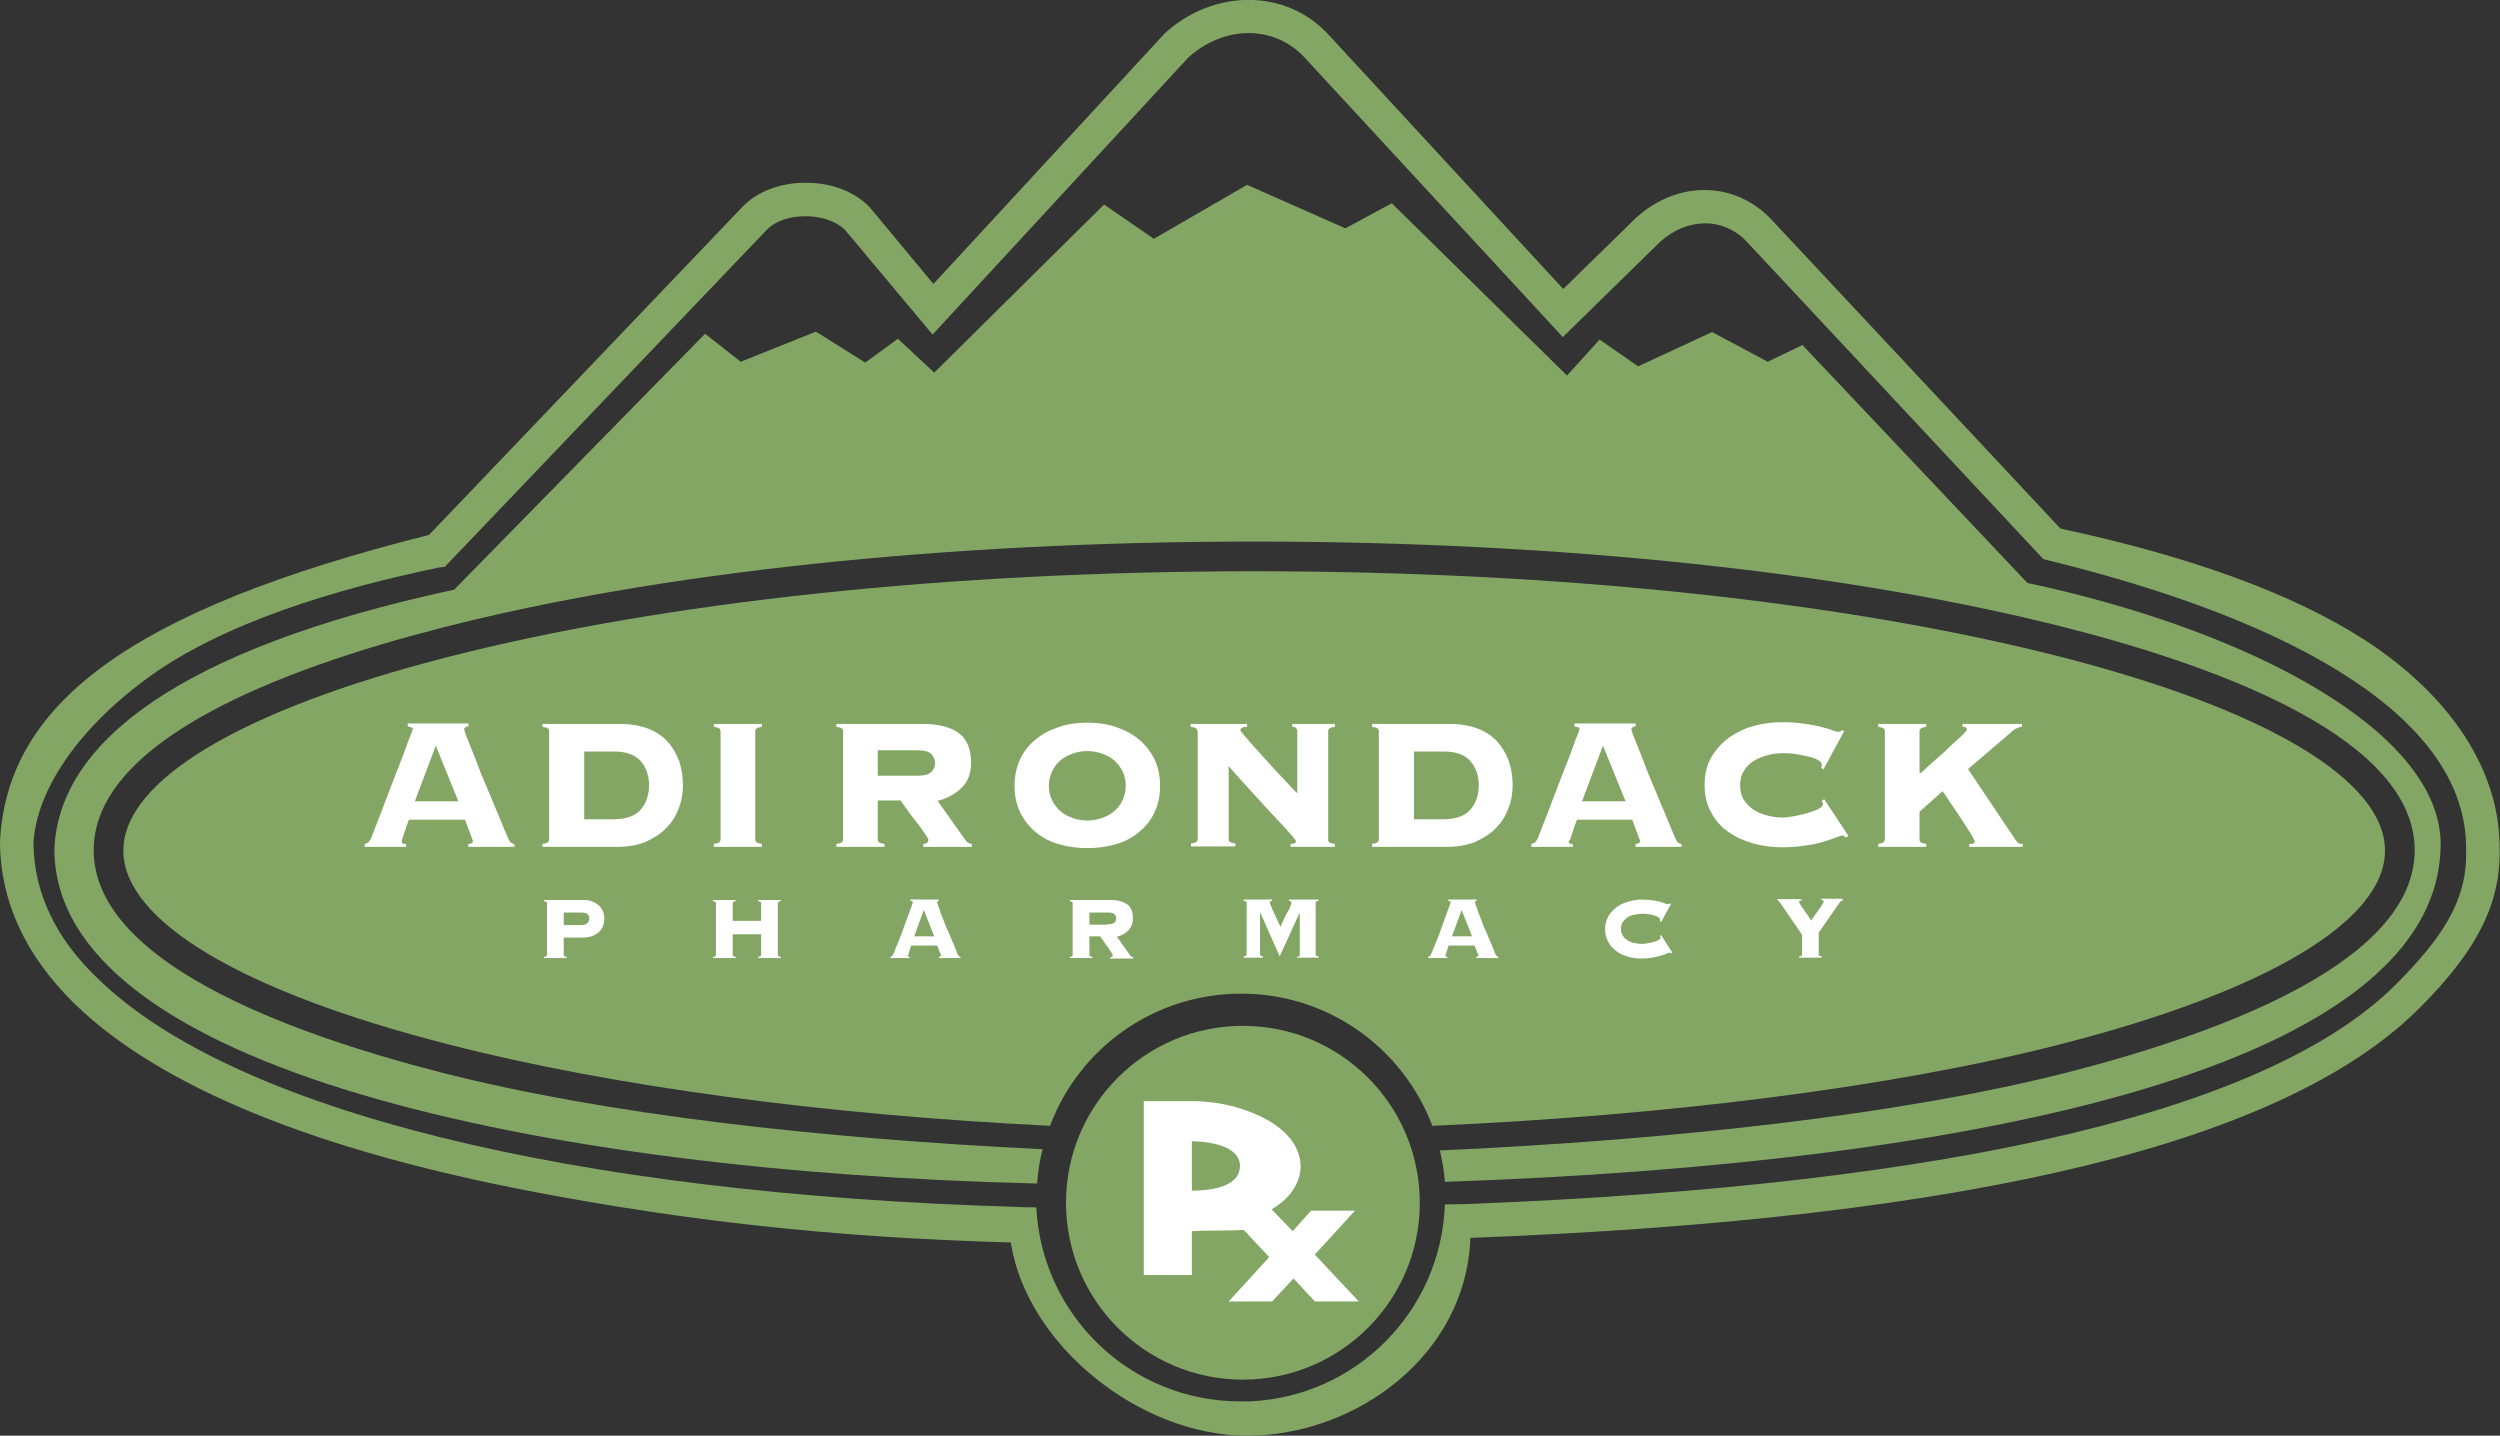 <?xml version="1.0" encoding="utf-8"?>
<!-- Generator: Adobe Illustrator 27.8.1, SVG Export Plug-In . SVG Version: 6.00 Build 0)  -->
<svg version="1.1" id="SVGs" xmlns="http://www.w3.org/2000/svg" xmlns:xlink="http://www.w3.org/1999/xlink" x="0px" y="0px"
	 viewBox="0 0 597.8 343.3" style="enable-background:new 0 0 597.8 343.3;" xml:space="preserve">
<rect x="0" y="0" width="597.8" height="343.3" fill="#333333" stroke="none"/>
<style type="text/css">
	.st0{fill:#83A664;}
	.st1{fill:#FFFFFF;}
	.st2{enable-background:new    ;}
</style>
<path class="st0" d="M565.4,153c-16.9-10.9-41.3-19.9-72.7-26.6l-69.4-74.2l-0.1-0.1c-8.7-8.8-22-8.9-31.8-0.2l-17.6,17.2l-56.3-61
	c-10.1-10.8-27.2-10.8-38.9-0.2L278.5,8l-55.3,59.9L208,49.6l-0.2-0.2c-3.5-3.6-9-5.7-15.1-5.7h-0.1c-6.1,0-11.5,2.1-15,5.7
	l-75,78.5C30.7,146,1.6,168.5,0,201.3v0.1v0.1c0.1,14.1,6.1,27,17.8,38.5c20.5,19.9,57.6,35.1,110.4,45.1c34.8,6.6,70,10.8,113.5,12
	c3.8,24.5,30.8,46.2,56.5,46.2c25.9,0,52.4-19.1,53.4-47.3c121.6-4.6,195.9-23.2,227.6-55.6c11.1-11.3,18.8-22.6,18.5-37.1
	C598,184.2,585.7,166.1,565.4,153L565.4,153z M573.5,234.8c-29.7,30.4-104.7,48.5-222.4,53.1c-1.3,0-3.8,0.1-5.6,0.1
	c-0.9,25.5-21.2,46-46.7,47.1c-0.4,0-0.9,0-1.3,0c-0.1,0-0.2,0-0.3,0c-0.2,0-0.4,0-0.6,0c-26.2,0-47.5-20.5-48.8-46.4
	c-1.5,0-3.2,0-4.3-0.1C136.2,285.5,55.7,265.5,23.4,234C13.3,224.4,8.1,213.4,8,201.6c0.7-12.5,10.5-27,26.5-38.9
	c18.4-13.8,46.4-22,70.5-27l1.4-0.2l77-80.6c1.9-2,5.4-3.2,9.2-3.2s7.3,1.2,9.4,3.2L223,80l61.2-66.3c8.6-7.7,20.4-7.7,27.6-0.1
	l61.9,67L397,57.8c6.5-5.8,15-5.9,20.6-0.1l71,76l1.2,0.3c60.4,14.8,100.4,38.4,99.9,69.4v0.1C590,215.9,583.2,224.9,573.5,234.8
	L573.5,234.8z"/>
<path class="st0" d="M583.6,201.1c0.9,54-111.4,77.2-238.1,81.5c-0.2-2.6-0.6-5-1.2-7.5c54.9-2.5,109.9-8.4,150.2-18.7
	c37.8-9.7,82.9-26.8,82.9-53.1s-45.1-43.4-82.9-53.1c-52-13.3-121.1-20.7-194.6-20.7s-142.6,7.3-194.6,20.7
	c-37.8,9.7-82.9,26.8-82.9,53.1s45.1,43.4,82.9,53.1c39.4,10.1,90.5,15.8,144,18.4c-0.7,2.7-1.1,5.4-1.3,8.2
	c-118.8-2.8-234.7-27.6-235-79.8c0.9-25.6,30-48.1,95.6-62.2l60-61.2l8.5,6.7l18-7.2l11.8,7.4l7.8-5.7l8.7,8.1L264,48.9l11.9,8.2
	l22.3-12.9l23.5,10.4l11.1-6l41.9,41.2l7.8-8.6l9.2,6.4l17.7-8.2l13.3,7.1l8.3-4l53.8,56.9C537.4,150.6,582.7,174.4,583.6,201.1z"/>
<path class="st0" d="M570.3,203.4c0,16.8-28.3,33.7-77.6,46.3c-40.4,10.4-95,17.1-150.2,19.5c-7-18.5-24.8-31.6-45.7-31.6
	c-20.9,0-38.8,13.1-45.7,31.6c-53.5-2.6-104.8-9.4-144-19.5c-49.3-12.6-77.6-29.5-77.6-46.3s28.3-33.7,77.6-46.3
	c51.5-13.2,120-20.5,192.9-20.5s141.4,7.3,192.9,20.5C542,169.7,570.3,186.6,570.3,203.4z"/>
<circle class="st0" cx="297.2" cy="287.6" r="42.3"/>
<path class="st1" d="M314.4,300l9.6-10.5h-10.5l-4.4,4.9l-5-5.2c1.9-1.2,3.5-2.5,4.7-4.1c1.4-1.9,2.2-4,2.2-6.2c0-2.1-0.7-4.1-2-6
	c-1.4-1.9-3.2-3.5-5.6-4.9s-5.2-2.5-8.3-3.4c-3.2-0.8-6.6-1.3-10.2-1.3h-11.4v41.6H285v-10.5c0.8,0,1.6-0.1,2.3-0.1
	c0.7,0,9.3-0.1,10.1-0.2l6.1,6.5l-9.7,10.6h10.4l5.1-5.5l5.1,5.5h10.5L314.4,300L314.4,300z M285,284.7v-11.8
	c1.6,0,11.5,0.3,11.5,5.9C296.5,284.7,286.8,284.7,285,284.7L285,284.7z"/>
<g class="st2">
	<path class="st1" d="M96.1,201.3c0,0.2,0.1,0.3,0.2,0.4c0.1,0.1,0.4,0.1,0.8,0.1v0.7h-9.9v-0.7c0.4-0.1,0.7-0.2,0.9-0.4
		c0.2-0.2,0.4-0.5,0.6-0.9c0.1-0.2,0.3-0.7,0.6-1.5c0.3-0.8,0.7-1.9,1.2-3.1c0.5-1.2,1-2.6,1.6-4.2c0.6-1.5,1.2-3.1,1.8-4.7
		c0.6-1.6,1.2-3.1,1.8-4.6c0.6-1.5,1.1-2.9,1.5-4c0.4-1.2,0.8-2.2,1.1-2.9c0.3-0.7,0.4-1.1,0.4-1.2c0-0.2-0.1-0.3-0.4-0.4
		c-0.2-0.1-0.5-0.1-0.8-0.2v-0.7H112v0.7c-0.3,0-0.5,0.1-0.7,0.2c-0.2,0.1-0.3,0.3-0.3,0.6c0,0.1,0.2,0.6,0.5,1.5
		c0.4,0.9,0.8,2.1,1.4,3.5c0.6,1.4,1.2,3.1,1.9,4.9c0.7,1.8,1.5,3.6,2.3,5.5c0.8,1.9,1.5,3.7,2.3,5.5c0.7,1.8,1.4,3.4,2,4.8
		c0.3,0.7,0.5,1.1,0.8,1.3c0.2,0.2,0.5,0.3,0.8,0.3v0.7h-11v-0.7c0.7,0,1.1-0.3,1.1-0.7c0,0-0.1-0.3-0.3-0.8c-0.2-0.5-0.4-1-0.6-1.6
		c-0.2-0.6-0.4-1.1-0.6-1.6c-0.2-0.5-0.3-0.9-0.4-1.1H97.8c-0.4,1-0.7,1.8-0.9,2.5c-0.2,0.6-0.4,1.1-0.5,1.5
		c-0.1,0.4-0.2,0.6-0.3,0.8C96.1,201.1,96.1,201.2,96.1,201.3z M109.6,191.6l-5.4-13.3l-5,13.3H109.6z"/>
	<path class="st1" d="M131.3,174.8c0-0.3-0.1-0.5-0.3-0.6c-0.2-0.2-0.6-0.3-1.3-0.4v-0.7h18.5c2.6,0,4.8,0.4,6.7,1.1
		c1.9,0.7,3.5,1.8,4.7,3.1c1.2,1.3,2.1,2.9,2.8,4.7c0.6,1.8,0.9,3.7,0.9,5.8c0,1.9-0.3,3.7-1,5.5c-0.7,1.8-1.6,3.3-3,4.7
		c-1.3,1.4-3,2.4-4.9,3.3c-2,0.8-4.2,1.2-6.8,1.2h-17.9v-0.7c0.7-0.1,1.1-0.2,1.3-0.4c0.2-0.2,0.3-0.4,0.3-0.6V174.8z M146.8,195.9
		c2.9,0,5.1-0.8,6.4-2.3c1.3-1.5,2-3.5,2-5.8c0-2.4-0.7-4.3-2-5.8c-1.3-1.5-3.4-2.3-6.4-2.3h-7.1v16.2H146.8z"/>
	<path class="st1" d="M170.7,201.8c0.7-0.1,1.1-0.2,1.3-0.4c0.2-0.2,0.3-0.4,0.3-0.6v-26c0-0.3-0.1-0.5-0.3-0.6
		c-0.2-0.2-0.6-0.3-1.3-0.4v-0.7h11.5v0.7c-0.7,0.1-1.1,0.2-1.3,0.4c-0.2,0.2-0.3,0.4-0.3,0.6v26c0,0.3,0.1,0.5,0.3,0.6
		c0.2,0.2,0.6,0.3,1.3,0.4v0.7h-11.5V201.8z"/>
</g>
<g class="st2">
	<path class="st1" d="M209.9,200.8c0,0.3,0.1,0.5,0.3,0.6c0.2,0.2,0.6,0.3,1.3,0.4v0.7h-11.5v-0.7c0.7-0.1,1.1-0.2,1.3-0.4
		c0.2-0.2,0.3-0.4,0.3-0.6v-26c0-0.3-0.1-0.5-0.3-0.6c-0.2-0.2-0.6-0.3-1.3-0.4v-0.7h20.4c4.1,0,7.1,0.8,9,2.3
		c1.9,1.5,2.8,3.8,2.8,7c0,2.6-0.8,4.6-2.3,6c-1.5,1.5-3.4,2.5-5.7,3.1l6.6,9.3c0.4,0.7,1,1,1.6,1v0.7h-11.6v-0.7
		c0.8,0,1.2-0.4,1.2-1c0-0.1-0.1-0.3-0.4-0.8c-0.3-0.4-0.7-1-1.1-1.6c-0.4-0.6-0.9-1.3-1.5-2c-0.5-0.7-1.1-1.4-1.6-2.1
		c-0.5-0.7-0.9-1.3-1.3-1.8c-0.4-0.5-0.6-0.9-0.7-1.1h-5.5V200.8z M219.3,185.5c1.6,0,2.8-0.3,3.4-0.9c0.6-0.6,0.9-1.3,0.9-2.1
		s-0.3-1.5-0.9-2.2c-0.6-0.6-1.7-0.9-3.4-0.9h-9.4v6.1H219.3z"/>
</g>
<g class="st2">
	<path class="st1" d="M260,172.8c2.4,0,4.6,0.3,6.7,1c2.1,0.7,3.9,1.6,5.5,2.9c1.6,1.3,2.8,2.8,3.8,4.7c0.9,1.9,1.4,4,1.4,6.5
		c0,2.5-0.5,4.6-1.4,6.5c-0.9,1.9-2.2,3.4-3.8,4.7c-1.6,1.3-3.4,2.2-5.5,2.8c-2.1,0.6-4.3,0.9-6.7,0.9c-2.4,0-4.6-0.3-6.7-0.9
		c-2.1-0.6-3.9-1.5-5.5-2.8c-1.6-1.3-2.8-2.8-3.8-4.7c-0.9-1.9-1.4-4-1.4-6.5c0-2.5,0.5-4.6,1.4-6.5c0.9-1.9,2.2-3.4,3.8-4.7
		c1.6-1.3,3.4-2.2,5.5-2.9C255.4,173.1,257.6,172.8,260,172.8z M260,179.6c-1.2,0-2.4,0.2-3.5,0.6c-1.1,0.4-2.1,0.9-2.9,1.6
		c-0.8,0.7-1.5,1.5-2,2.6c-0.5,1-0.8,2.2-0.8,3.5c0,1.3,0.3,2.5,0.8,3.5s1.2,1.9,2,2.6s1.8,1.2,2.9,1.6c1.1,0.4,2.3,0.6,3.5,0.6
		c1.2,0,2.4-0.2,3.5-0.6c1.1-0.4,2.1-0.9,2.9-1.6c0.8-0.7,1.5-1.5,2-2.6s0.8-2.2,0.8-3.5c0-1.3-0.3-2.5-0.8-3.5
		c-0.5-1-1.2-1.9-2-2.6c-0.8-0.7-1.8-1.2-2.9-1.6C262.4,179.8,261.2,179.6,260,179.6z"/>
	<path class="st1" d="M286.3,174.8c0-0.3-0.1-0.5-0.3-0.6c-0.2-0.2-0.6-0.3-1.3-0.4v-0.7h13.5v0.7c-0.6,0-1.1,0.1-1.3,0.3
		c-0.2,0.1-0.3,0.3-0.3,0.5c0,0.1,0.2,0.4,0.7,1c0.5,0.6,1.1,1.3,1.9,2.2s1.7,1.9,2.7,3c1,1.1,2,2.2,3,3.3c1,1.1,2,2.1,2.9,3.1
		c0.9,1,1.7,1.8,2.4,2.5v-14.9c0-0.6-0.4-1-1.2-1v-0.7h10.2v0.7c-0.7,0.1-1.1,0.2-1.3,0.4c-0.2,0.2-0.3,0.4-0.3,0.6v26
		c0,0.3,0.1,0.5,0.3,0.6c0.2,0.2,0.6,0.3,1.3,0.4v0.7h-10.6v-0.7c0.5,0,0.9-0.1,1-0.2c0.2-0.1,0.3-0.3,0.3-0.4
		c0-0.1-0.1-0.3-0.2-0.4c-0.1-0.2-0.4-0.5-0.7-0.9c-0.4-0.4-0.9-1-1.6-1.8c-0.7-0.8-1.7-1.8-2.9-3.1s-2.7-2.9-4.4-4.8
		c-1.8-1.9-3.9-4.3-6.3-7v17.5c0,0.3,0.1,0.5,0.3,0.6c0.2,0.2,0.6,0.3,1.3,0.4v0.7h-10.6v-0.7c0.7-0.1,1.1-0.2,1.3-0.4
		c0.2-0.2,0.3-0.4,0.3-0.6V174.8z"/>
	<path class="st1" d="M329.7,174.8c0-0.3-0.1-0.5-0.3-0.6c-0.2-0.2-0.6-0.3-1.3-0.4v-0.7h18.5c2.6,0,4.8,0.4,6.7,1.1
		c1.9,0.7,3.5,1.8,4.7,3.1c1.2,1.3,2.1,2.9,2.8,4.7c0.6,1.8,0.9,3.7,0.9,5.8c0,1.9-0.3,3.7-1,5.5c-0.7,1.8-1.6,3.3-3,4.7
		c-1.3,1.4-3,2.4-4.9,3.3c-2,0.8-4.2,1.2-6.8,1.2h-17.9v-0.7c0.7-0.1,1.1-0.2,1.3-0.4c0.2-0.2,0.3-0.4,0.3-0.6V174.8z M345.2,195.9
		c2.9,0,5.1-0.8,6.4-2.3c1.3-1.5,2-3.5,2-5.8c0-2.4-0.7-4.3-2-5.8c-1.3-1.5-3.4-2.3-6.4-2.3h-7.1v16.2H345.2z"/>
	<path class="st1" d="M375.1,201.3c0,0.2,0.1,0.3,0.2,0.4c0.1,0.1,0.4,0.1,0.8,0.1v0.7h-9.9v-0.7c0.4-0.1,0.7-0.2,0.9-0.4
		c0.2-0.2,0.4-0.5,0.6-0.9c0.1-0.2,0.3-0.7,0.6-1.5c0.3-0.8,0.7-1.9,1.2-3.1c0.5-1.2,1-2.6,1.6-4.2c0.6-1.5,1.2-3.1,1.8-4.7
		s1.2-3.1,1.8-4.6s1.1-2.9,1.5-4c0.4-1.2,0.8-2.2,1.1-2.9c0.3-0.7,0.4-1.1,0.4-1.2c0-0.2-0.1-0.3-0.4-0.4c-0.2-0.1-0.5-0.1-0.8-0.2
		v-0.7h14.6v0.7c-0.3,0-0.5,0.1-0.7,0.2c-0.2,0.1-0.3,0.3-0.3,0.6c0,0.1,0.2,0.6,0.5,1.5c0.4,0.9,0.8,2.1,1.4,3.5s1.2,3.1,1.9,4.9
		c0.7,1.8,1.5,3.6,2.3,5.5c0.8,1.9,1.5,3.7,2.3,5.5c0.7,1.8,1.4,3.4,2,4.8c0.3,0.7,0.5,1.1,0.8,1.3c0.2,0.2,0.5,0.3,0.8,0.3v0.7h-11
		v-0.7c0.7,0,1.1-0.3,1.1-0.7c0,0-0.1-0.3-0.3-0.8c-0.2-0.5-0.4-1-0.6-1.6c-0.2-0.6-0.4-1.1-0.6-1.6c-0.2-0.5-0.3-0.9-0.4-1.1h-13.2
		c-0.4,1-0.7,1.8-0.9,2.5c-0.2,0.6-0.4,1.1-0.5,1.5c-0.1,0.4-0.2,0.6-0.3,0.8C375.1,201.1,375.1,201.2,375.1,201.3z M388.7,191.6
		l-5.4-13.3l-5,13.3H388.7z"/>
	<path class="st1" d="M435.5,183.6c0-0.1,0.1-0.2,0.1-0.4c0-0.1,0-0.3,0-0.5c0-0.3-0.3-0.6-0.8-0.9c-0.5-0.3-1.2-0.6-2-0.8
		s-1.8-0.4-2.9-0.6c-1.1-0.2-2.2-0.3-3.4-0.3c-1.1,0-2.3,0.1-3.5,0.4s-2.4,0.7-3.4,1.3c-1,0.6-1.9,1.4-2.5,2.4c-0.7,1-1,2.2-1,3.6
		c0,1.4,0.3,2.6,1,3.6c0.7,1,1.5,1.8,2.5,2.4c1,0.6,2.1,1,3.4,1.3c1.2,0.3,2.4,0.4,3.5,0.4c0.5,0,1.2-0.1,2.3-0.3
		c1-0.2,2.1-0.4,3.1-0.7c1-0.3,2-0.6,2.8-1c0.8-0.4,1.2-0.8,1.2-1.2c0-0.2,0-0.3-0.1-0.4c-0.1-0.1-0.1-0.2-0.2-0.4l0.6-0.4l5.8,8.8
		l-0.7,0.4c-0.1-0.2-0.2-0.3-0.3-0.4c-0.1-0.1-0.3-0.1-0.5-0.1c-0.3,0-0.8,0.2-1.6,0.5c-0.8,0.3-1.8,0.7-3,1
		c-1.2,0.4-2.7,0.7-4.4,0.9c-1.7,0.3-3.6,0.4-5.6,0.4c-2.2,0-4.4-0.3-6.6-0.9c-2.2-0.6-4.2-1.5-5.9-2.7c-1.8-1.2-3.2-2.8-4.2-4.7
		c-1.1-1.9-1.6-4.1-1.6-6.6c0-2.5,0.5-4.7,1.6-6.6c1.1-1.9,2.5-3.4,4.2-4.7c1.7-1.2,3.7-2.2,5.9-2.8c2.2-0.6,4.4-0.9,6.6-0.9
		s4.2,0.1,5.8,0.4c1.6,0.2,3,0.5,4.1,0.8c1.1,0.3,1.9,0.5,2.5,0.8c0.6,0.2,1,0.3,1.3,0.3c0.3,0,0.6-0.1,0.8-0.4l0.6,0.2l-5,9.2
		L435.5,183.6z"/>
	<path class="st1" d="M471.1,201.8c0.3,0,0.6,0,0.8-0.1c0.2-0.1,0.3-0.3,0.3-0.6c0-0.1-0.2-0.4-0.5-1c-0.3-0.6-0.8-1.2-1.3-2.1
		c-0.5-0.8-1.1-1.7-1.7-2.6c-0.6-0.9-1.2-1.8-1.8-2.7s-1.1-1.6-1.5-2.2c-0.4-0.6-0.7-1.1-0.9-1.3l-5.5,4.9v6.7
		c0,0.3,0.1,0.5,0.3,0.6c0.2,0.2,0.6,0.3,1.3,0.4v0.7h-11.5v-0.7c0.7-0.1,1.1-0.2,1.3-0.4c0.2-0.2,0.3-0.4,0.3-0.6v-26
		c0-0.3-0.1-0.5-0.3-0.6c-0.2-0.2-0.6-0.3-1.3-0.4v-0.7h11.5v0.7c-0.7,0.1-1.1,0.2-1.3,0.4c-0.2,0.2-0.3,0.4-0.3,0.6v10h0.4
		c1.1-1.1,2.3-2.2,3.6-3.3s2.5-2.2,3.5-3.2c1.1-1,2-1.8,2.7-2.5c0.7-0.7,1.1-1.1,1.1-1.3c0-0.3-0.1-0.5-0.3-0.6
		c-0.2-0.1-0.4-0.1-0.7-0.1v-0.7h14.2v0.7c-0.4,0-0.7,0.1-0.9,0.2c-0.2,0.1-0.5,0.2-0.7,0.3c-0.2,0.1-0.4,0.3-0.7,0.5
		c-0.2,0.2-0.5,0.5-0.9,0.8l-9.7,8.3l11.4,17c0.3,0.4,0.6,0.7,0.8,0.8c0.3,0.1,0.6,0.1,0.9,0.1v0.7h-12.8V201.8z"/>
</g>
<g class="st2">
	<path class="st1" d="M134.8,228.3c0,0.1,0,0.2,0.1,0.3s0.3,0.1,0.6,0.2v0.3h-5.4v-0.3c0.3,0,0.5-0.1,0.6-0.2s0.1-0.2,0.1-0.3v-12.3
		c0-0.1,0-0.2-0.1-0.3s-0.3-0.1-0.6-0.2v-0.3h9.4c0.8,0,1.5,0.1,2.2,0.4c0.6,0.2,1.2,0.6,1.6,1c0.4,0.4,0.7,0.9,0.9,1.4
		s0.3,1.1,0.3,1.7c0,0.6-0.1,1.1-0.3,1.7s-0.5,1-0.9,1.4c-0.4,0.4-0.9,0.7-1.6,1c-0.6,0.2-1.4,0.4-2.2,0.4h-4.7V228.3z M138.8,221.2
		c0.7,0,1.3-0.1,1.6-0.4s0.5-0.7,0.5-1.2c0-0.5-0.2-0.9-0.5-1.1s-0.9-0.3-1.6-0.3h-4v3H138.8z"/>
	<path class="st1" d="M186,228.3c0,0.1,0,0.2,0.1,0.3s0.3,0.1,0.6,0.2v0.3h-5.4v-0.3c0.3,0,0.5-0.1,0.6-0.2s0.1-0.2,0.1-0.3v-4.9
		h-6.8v4.9c0,0.1,0,0.2,0.1,0.3s0.3,0.1,0.6,0.2v0.3h-5.4v-0.3c0.3,0,0.5-0.1,0.6-0.2s0.1-0.2,0.1-0.3v-12.3c0-0.1,0-0.2-0.1-0.3
		s-0.3-0.1-0.6-0.2v-0.3h5.4v0.3c-0.3,0-0.5,0.1-0.6,0.2s-0.1,0.2-0.1,0.3v4.2h6.8v-4.2c0-0.1,0-0.2-0.1-0.3s-0.3-0.1-0.6-0.2v-0.3
		h5.4v0.3c-0.3,0-0.5,0.1-0.6,0.2s-0.1,0.2-0.1,0.3V228.3z"/>
	<path class="st1" d="M217,228.5c0,0.1,0,0.2,0.1,0.2c0.1,0,0.2,0.1,0.4,0.1v0.3h-4.6v-0.3c0.2,0,0.3-0.1,0.4-0.2s0.2-0.2,0.3-0.4
		c0-0.1,0.1-0.3,0.3-0.7c0.1-0.4,0.3-0.9,0.6-1.5c0.2-0.6,0.5-1.2,0.8-2c0.3-0.7,0.6-1.5,0.8-2.2c0.3-0.8,0.6-1.5,0.8-2.2
		c0.3-0.7,0.5-1.4,0.7-1.9s0.4-1,0.5-1.4c0.1-0.4,0.2-0.5,0.2-0.6c0-0.1-0.1-0.2-0.2-0.2c-0.1,0-0.2-0.1-0.4-0.1v-0.3h6.8v0.3
		c-0.1,0-0.3,0-0.3,0.1c-0.1,0-0.1,0.1-0.1,0.3c0,0,0.1,0.3,0.2,0.7c0.2,0.4,0.4,1,0.6,1.7s0.6,1.4,0.9,2.3c0.3,0.9,0.7,1.7,1.1,2.6
		c0.4,0.9,0.7,1.8,1.1,2.6c0.3,0.8,0.7,1.6,0.9,2.3c0.1,0.3,0.3,0.5,0.4,0.6c0.1,0.1,0.2,0.2,0.4,0.2v0.3h-5.2v-0.3
		c0.3,0,0.5-0.1,0.5-0.3c0,0,0-0.1-0.1-0.4c-0.1-0.2-0.2-0.5-0.3-0.7c-0.1-0.3-0.2-0.5-0.3-0.8s-0.2-0.4-0.2-0.5h-6.2
		c-0.2,0.5-0.3,0.9-0.4,1.2c-0.1,0.3-0.2,0.5-0.2,0.7c-0.1,0.2-0.1,0.3-0.1,0.4C217.1,228.4,217,228.5,217,228.5z M223.4,223.9
		l-2.5-6.3l-2.3,6.3H223.4z"/>
	<path class="st1" d="M260.5,228.3c0,0.1,0,0.2,0.1,0.3s0.3,0.1,0.6,0.2v0.3h-5.4v-0.3c0.3,0,0.5-0.1,0.6-0.2s0.1-0.2,0.1-0.3v-12.3
		c0-0.1,0-0.2-0.1-0.3s-0.3-0.1-0.6-0.2v-0.3h9.6c1.9,0,3.3,0.4,4.2,1.1c0.9,0.7,1.3,1.8,1.3,3.3c0,1.2-0.4,2.2-1.1,2.9
		c-0.7,0.7-1.6,1.2-2.7,1.5l3.1,4.4c0.2,0.3,0.5,0.5,0.8,0.5v0.3h-5.5v-0.3c0.4,0,0.6-0.2,0.6-0.5c0,0-0.1-0.2-0.2-0.4
		s-0.3-0.5-0.5-0.8c-0.2-0.3-0.4-0.6-0.7-1c-0.3-0.3-0.5-0.7-0.7-1s-0.4-0.6-0.6-0.8c-0.2-0.2-0.3-0.4-0.3-0.5h-2.6V228.3z
		 M264.9,221c0.8,0,1.3-0.1,1.6-0.4c0.3-0.3,0.4-0.6,0.4-1c0-0.4-0.1-0.7-0.4-1s-0.8-0.4-1.6-0.4h-4.4v2.9H264.9z"/>
	<path class="st1" d="M310.1,228.8c0.3,0,0.5-0.1,0.6-0.2s0.1-0.2,0.1-0.3v-9.8l-0.1-0.1l-4.7,10.3l-4.6-10.4h-0.1v9.9
		c0,0.1,0,0.2,0.1,0.3s0.3,0.1,0.6,0.2v0.3h-4.6v-0.3c0.3,0,0.5-0.1,0.6-0.2s0.1-0.2,0.1-0.3v-12.3c0-0.1,0-0.2-0.1-0.3
		s-0.3-0.1-0.6-0.2v-0.3h6.8v0.3c-0.4,0-0.6,0.2-0.6,0.5c0,0,0.1,0.2,0.2,0.4s0.2,0.6,0.4,1c0.2,0.4,0.3,0.8,0.6,1.3
		c0.2,0.5,0.4,0.9,0.6,1.3s0.3,0.8,0.5,1.1s0.2,0.5,0.3,0.6c0.3-0.7,0.6-1.3,0.9-2s0.6-1.2,0.9-1.7c0.3-0.5,0.5-1,0.6-1.3
		c0.2-0.4,0.2-0.6,0.2-0.7c0-0.3-0.2-0.5-0.6-0.5v-0.3h7.1v0.3c-0.3,0-0.5,0.1-0.6,0.2s-0.1,0.2-0.1,0.3v12.3c0,0.1,0,0.2,0.1,0.3
		s0.3,0.1,0.6,0.2v0.3h-5.2V228.8z"/>
	<path class="st1" d="M345.6,228.5c0,0.1,0,0.2,0.1,0.2c0.1,0,0.2,0.1,0.4,0.1v0.3h-4.6v-0.3c0.2,0,0.3-0.1,0.4-0.2
		c0.1-0.1,0.2-0.2,0.3-0.4c0-0.1,0.1-0.3,0.3-0.7c0.1-0.4,0.3-0.9,0.6-1.5c0.2-0.6,0.5-1.2,0.8-2c0.3-0.7,0.6-1.5,0.8-2.2
		c0.3-0.8,0.6-1.5,0.8-2.2c0.3-0.7,0.5-1.4,0.7-1.9c0.2-0.6,0.4-1,0.5-1.4s0.2-0.5,0.2-0.6c0-0.1-0.1-0.2-0.2-0.2
		c-0.1,0-0.2-0.1-0.4-0.1v-0.3h6.8v0.3c-0.1,0-0.3,0-0.3,0.1s-0.1,0.1-0.1,0.3c0,0,0.1,0.3,0.2,0.7c0.2,0.4,0.4,1,0.6,1.7
		c0.3,0.7,0.6,1.4,0.9,2.3c0.3,0.9,0.7,1.7,1.1,2.6c0.4,0.9,0.7,1.8,1.1,2.6c0.3,0.8,0.7,1.6,0.9,2.3c0.1,0.3,0.3,0.5,0.4,0.6
		c0.1,0.1,0.2,0.2,0.4,0.2v0.3H353v-0.3c0.3,0,0.5-0.1,0.5-0.3c0,0,0-0.1-0.1-0.4s-0.2-0.5-0.3-0.7c-0.1-0.3-0.2-0.5-0.3-0.8
		c-0.1-0.2-0.2-0.4-0.2-0.5h-6.2c-0.2,0.5-0.3,0.9-0.4,1.2c-0.1,0.3-0.2,0.5-0.2,0.7c-0.1,0.2-0.1,0.3-0.1,0.4
		C345.6,228.4,345.6,228.5,345.6,228.5z M352,223.9l-2.5-6.3l-2.3,6.3H352z"/>
	<path class="st1" d="M396.9,220.1c0-0.1,0-0.1,0-0.2s0-0.1,0-0.2c0-0.1-0.1-0.3-0.4-0.4c-0.2-0.1-0.6-0.3-0.9-0.4
		c-0.4-0.1-0.8-0.2-1.4-0.3s-1-0.1-1.6-0.1c-0.5,0-1.1,0.1-1.7,0.2c-0.6,0.1-1.1,0.3-1.6,0.6c-0.5,0.3-0.9,0.7-1.2,1.1
		c-0.3,0.5-0.5,1-0.5,1.7s0.2,1.2,0.5,1.7c0.3,0.5,0.7,0.8,1.2,1.1c0.5,0.3,1,0.5,1.6,0.6s1.1,0.2,1.7,0.2c0.2,0,0.6,0,1.1-0.1
		c0.5-0.1,1-0.2,1.5-0.3c0.5-0.1,0.9-0.3,1.3-0.5c0.4-0.2,0.6-0.4,0.6-0.6c0-0.1,0-0.2-0.1-0.2c0-0.1-0.1-0.1-0.1-0.2l0.3-0.2
		l2.7,4.2l-0.3,0.2c0-0.1-0.1-0.1-0.1-0.2s-0.1,0-0.2,0c-0.1,0-0.4,0.1-0.7,0.2c-0.4,0.2-0.8,0.3-1.4,0.5c-0.6,0.2-1.3,0.3-2.1,0.5
		c-0.8,0.1-1.7,0.2-2.6,0.2c-1,0-2.1-0.1-3.1-0.4c-1-0.3-2-0.7-2.8-1.3s-1.5-1.3-2-2.2c-0.5-0.9-0.8-1.9-0.8-3.1s0.3-2.2,0.8-3.1
		c0.5-0.9,1.2-1.6,2-2.2s1.7-1,2.8-1.3c1-0.3,2.1-0.5,3.1-0.5c1,0,2,0.1,2.7,0.2c0.8,0.1,1.4,0.2,1.9,0.4c0.5,0.1,0.9,0.3,1.2,0.4
		c0.3,0.1,0.5,0.1,0.6,0.1c0.2,0,0.3-0.1,0.4-0.2l0.3,0.1l-2.4,4.4L396.9,220.1z"/>
	<path class="st1" d="M440.6,215.1v0.3c-0.1,0-0.3,0-0.4,0.1s-0.2,0.2-0.3,0.3l-5,7.2v5.2c0,0.1,0,0.2,0.1,0.3
		c0.1,0.1,0.3,0.1,0.6,0.2v0.3h-5.4v-0.3c0.3,0,0.5-0.1,0.6-0.2c0.1-0.1,0.1-0.2,0.1-0.3v-4.7l-5-7.3c-0.3-0.4-0.5-0.7-0.6-0.8
		s-0.2-0.1-0.3-0.1v-0.3h5.8v0.3c-0.2,0-0.3,0-0.4,0.1c-0.1,0-0.2,0.1-0.2,0.3c0,0.1,0.1,0.3,0.3,0.6c0.2,0.4,0.5,0.8,0.8,1.2
		s0.6,0.9,1,1.4c0.3,0.5,0.6,0.9,0.8,1.2c0.1-0.1,0.2-0.3,0.3-0.5c0.2-0.2,0.4-0.5,0.6-0.8c0.2-0.3,0.5-0.7,0.7-1s0.5-0.7,0.7-1
		s0.4-0.6,0.5-0.8c0.1-0.2,0.2-0.3,0.2-0.4c0-0.1-0.1-0.2-0.2-0.3c-0.1,0-0.3-0.1-0.4-0.1v-0.3H440.6z"/>
</g>
</svg>
